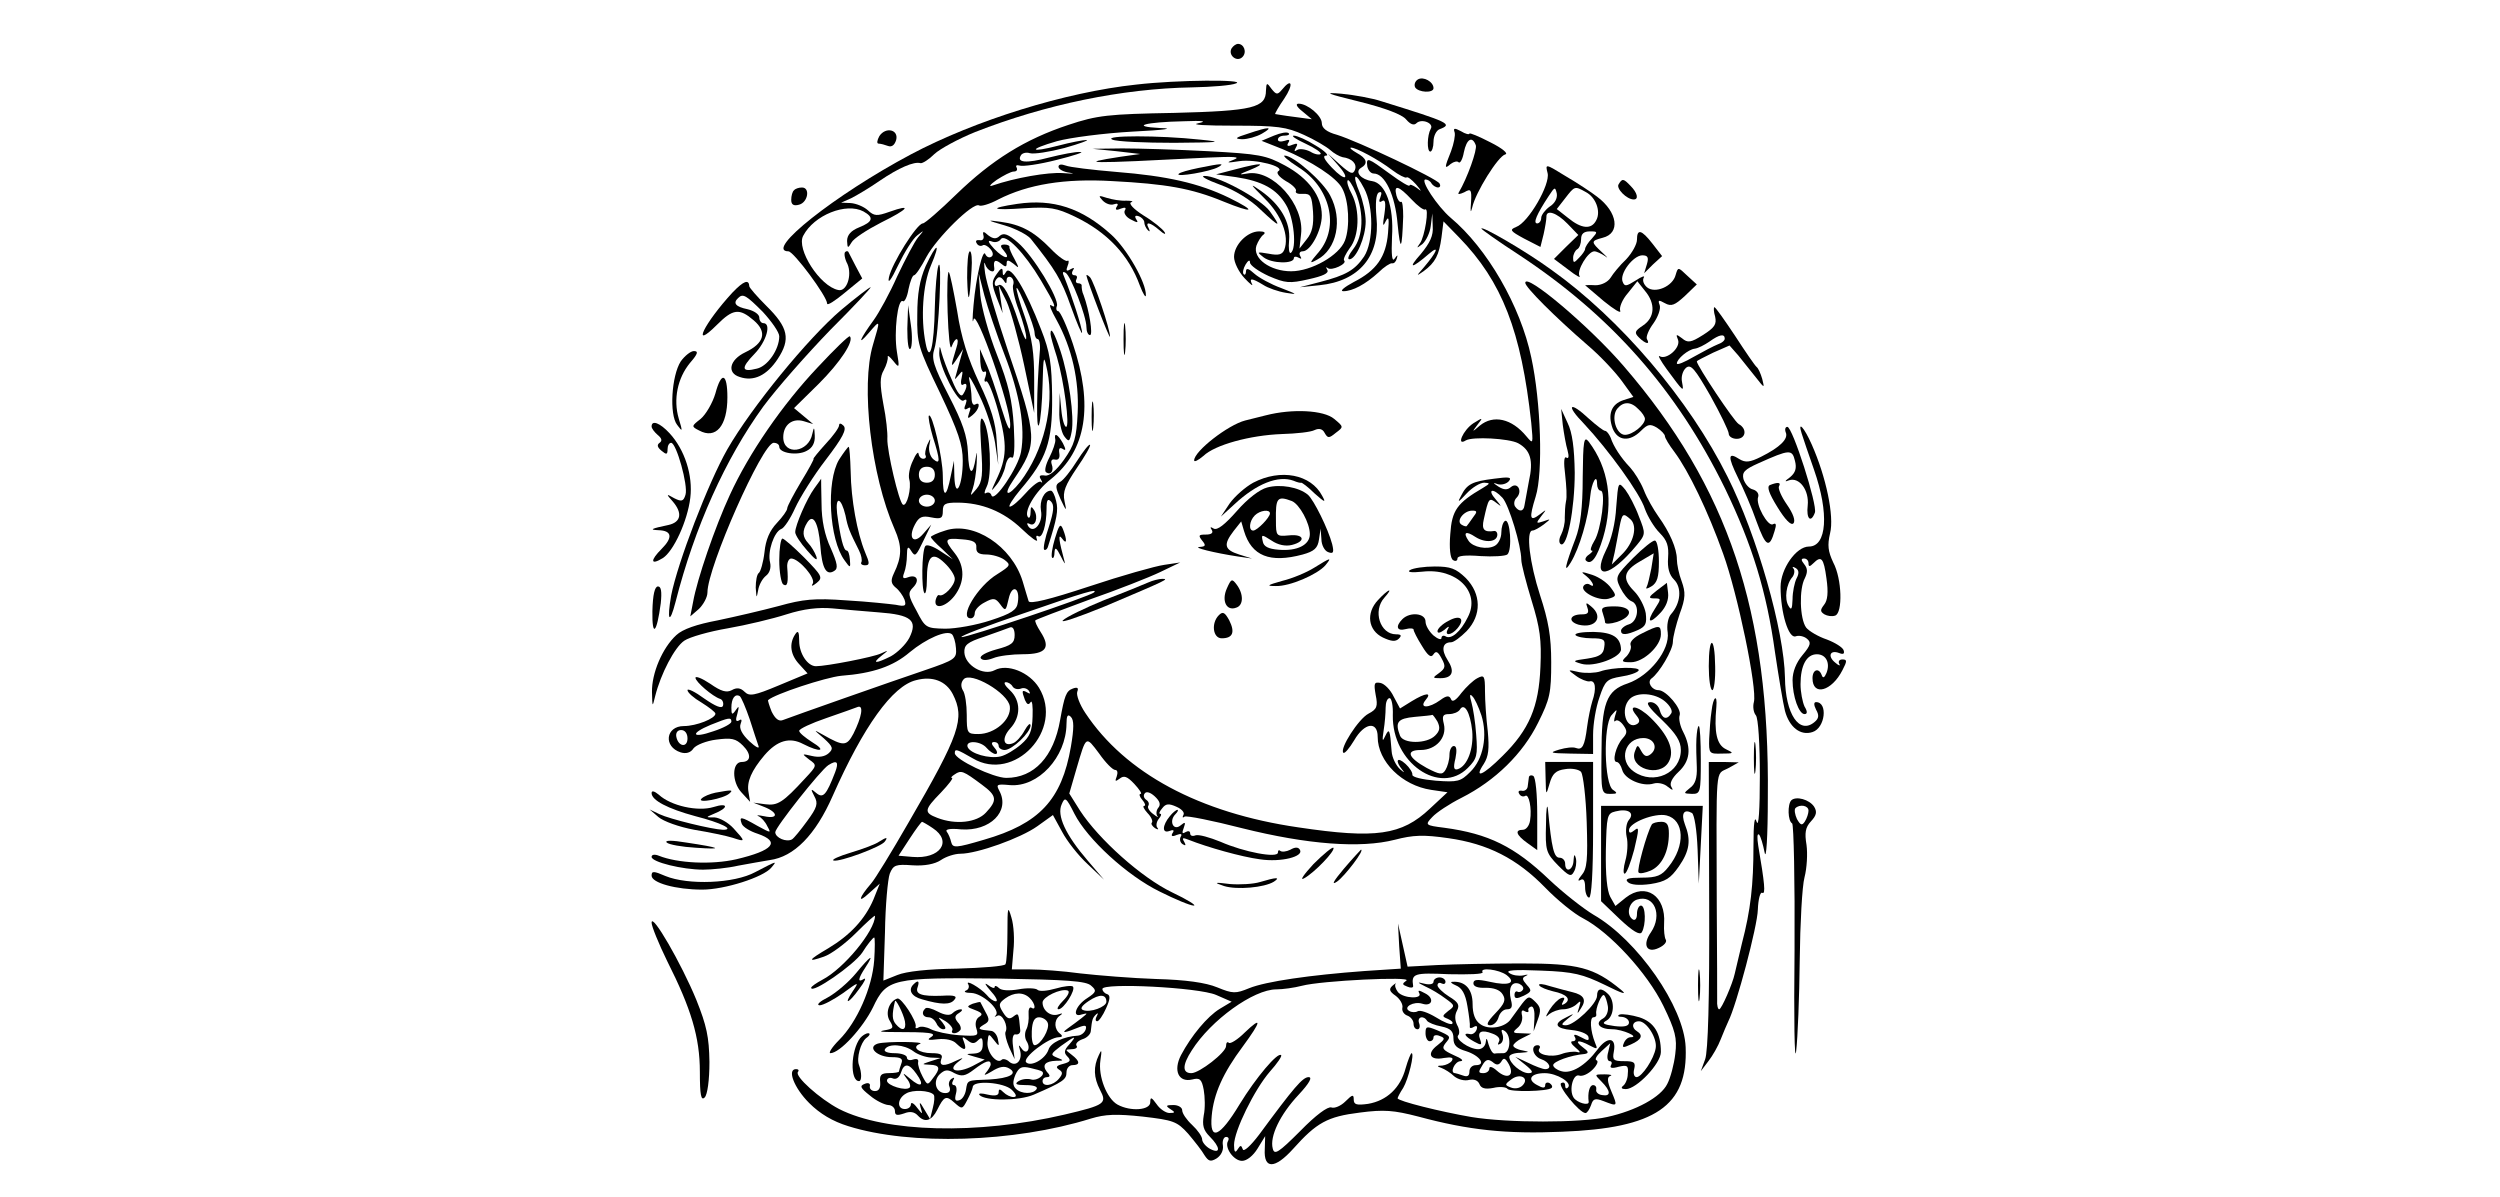 <?xml version="1.0" standalone="no"?>
<!DOCTYPE svg PUBLIC "-//W3C//DTD SVG 20010904//EN"
 "http://www.w3.org/TR/2001/REC-SVG-20010904/DTD/svg10.dtd">
<svg version="1.0" xmlns="http://www.w3.org/2000/svg"
 width="188" height="90" viewBox="0 0 300 300"
 preserveAspectRatio="xMidYMid meet">
<g transform="translate(0,300) scale(0.1,-0.1)"
fill="#000000" stroke="none">
<path d="M1454 2879 c-10 -17 13 -36 27 -22 12 12 4 33 -11 33 -5 0 -12 -5
-16 -11z"/>
<path d="M1921 2801 c-8 -5 -10 -14 -7 -20 8 -13 46 -15 46 -2 0 16 -25 30
-39 22z"/>
<path d="M1215 2788 c-178 -19 -405 -90 -565 -175 -190 -101 -369 -243 -307
-243 13 0 97 -113 97 -131 0 -6 20 7 44 27 l44 36 -17 32 c-9 17 -17 33 -18
35 -2 2 -5 2 -8 -1 -3 -3 -1 -17 6 -30 12 -28 -2 -70 -23 -65 -46 9 -106 103
-88 136 27 52 108 84 151 61 27 -15 24 -26 -11 -40 -20 -8 -30 -19 -30 -34 1
-19 2 -19 11 -4 5 10 39 32 74 50 69 34 80 48 21 27 -31 -11 -38 -11 -54 4
-10 9 -29 17 -43 18 l-24 1 25 11 c14 7 46 26 72 44 47 32 86 49 102 44 5 -1
21 9 35 23 14 13 60 38 102 55 176 69 368 109 544 112 50 1 99 5 110 10 27 10
-147 9 -250 -3z"/>
<path d="M1540 2773 c0 -43 -32 -51 -230 -56 -166 -3 -193 -6 -265 -30 -109
-36 -192 -88 -281 -174 -41 -40 -79 -73 -84 -73 -15 0 -78 -101 -85 -135 -4
-19 5 -8 23 30 16 33 37 67 48 75 18 14 18 14 2 -5 -9 -11 -32 -55 -52 -97
-19 -43 -46 -92 -59 -110 -35 -48 -43 -68 -13 -33 30 35 30 35 11 -29 -31
-103 -5 -328 54 -462 19 -43 19 -69 -2 -112 -8 -17 -7 -25 5 -35 8 -6 18 -20
22 -30 5 -16 2 -18 -22 -13 -15 2 -70 8 -123 11 -81 6 -109 3 -170 -14 -41
-11 -110 -27 -153 -36 -53 -10 -88 -22 -104 -37 -35 -32 -62 -96 -61 -143 1
-38 1 -39 8 -10 14 56 49 123 73 139 13 9 62 23 109 31 46 8 113 24 147 35 44
14 80 18 115 15 29 -3 81 -7 116 -10 82 -6 99 -20 77 -64 -9 -17 -30 -37 -46
-46 -38 -19 -49 -19 -24 1 19 15 19 15 -1 6 -18 -9 -137 -32 -163 -32 -21 0
-42 32 -42 63 0 24 -3 28 -10 17 -16 -24 -12 -52 11 -76 l20 -22 -72 -30 c-62
-26 -74 -28 -86 -16 -10 10 -20 11 -32 4 -13 -7 -27 -3 -54 16 -21 14 -37 20
-37 15 0 -10 43 -47 62 -53 6 -2 9 -10 7 -17 -3 -8 -18 -2 -47 18 -23 17 -42
26 -42 21 0 -6 16 -20 35 -31 19 -12 35 -24 35 -28 0 -12 -48 -31 -79 -31 -46
0 -52 -52 -8 -66 13 -4 25 -1 32 10 7 9 33 19 57 22 38 5 49 3 67 -15 22 -22
20 -41 -3 -41 -25 0 -25 -50 -1 -76 l22 -24 -4 24 c-5 26 7 54 40 93 32 37 63
46 97 28 43 -22 60 -18 22 5 -17 11 -32 23 -32 28 0 5 30 19 68 32 37 13 72
25 79 28 15 5 10 -25 -11 -67 -17 -32 -25 -32 -76 -3 -25 14 -25 14 2 -9 23
-21 24 -26 12 -37 -10 -9 -25 -11 -42 -7 -26 6 -26 6 -7 -9 20 -14 20 -15 -10
-47 -56 -61 -69 -69 -100 -65 l-30 4 28 -11 c35 -14 35 -31 -1 -23 -15 3 -21
3 -14 0 7 -3 17 -14 22 -25 10 -18 10 -18 -25 1 -42 24 -46 24 -39 5 3 -8 21
-19 40 -25 58 -20 39 -42 -54 -64 -61 -14 -147 -10 -194 9 -10 4 -18 3 -18 -3
0 -13 78 -32 129 -32 22 0 62 4 88 10 26 5 62 11 79 14 61 8 115 63 158 161
77 174 150 276 209 290 41 11 75 -2 92 -35 31 -61 18 -100 -111 -322 -42 -73
-84 -142 -94 -153 -31 -36 -34 -51 -6 -25 l28 25 -16 -40 c-21 -49 -58 -89
-113 -122 -51 -30 -54 -36 -11 -21 18 6 54 33 80 59 27 27 48 46 48 43 0 -37
-78 -132 -132 -160 -15 -8 -28 -17 -28 -20 0 -17 107 57 128 88 13 21 27 38
30 38 2 0 2 -26 0 -57 -5 -69 -43 -155 -88 -200 -18 -18 -27 -33 -22 -33 24 0
82 64 107 115 34 72 47 75 316 72 170 -3 219 -6 231 -18 14 -12 13 -16 -10
-31 -30 -19 -39 -50 -14 -41 16 4 16 4 0 -9 -9 -7 -25 -19 -35 -26 -18 -13 -8
-12 31 4 14 5 17 3 14 -7 -3 -8 -11 -14 -19 -15 -36 -2 -69 -18 -74 -35 -8
-24 -44 -44 -56 -32 -11 11 57 63 82 63 8 0 10 3 4 8 -16 11 -17 34 -3 45 10
7 9 8 -3 4 -19 -6 -39 10 -39 30 0 14 46 36 63 30 6 -2 1 -13 -11 -25 -12 -12
-18 -22 -12 -22 13 0 44 49 36 57 -3 3 -23 1 -43 -5 -21 -6 -41 -8 -46 -3 -4
4 -26 5 -47 1 -24 -4 -43 -3 -49 3 -6 6 -11 7 -11 3 0 -5 -8 -2 -17 5 -10 7
-7 1 6 -14 14 -15 20 -27 14 -27 -6 0 -16 7 -23 16 -16 18 -56 41 -46 26 3 -6
0 -13 -6 -15 -7 -3 -1 -6 13 -6 28 -1 74 -42 62 -56 -5 -4 -3 -5 4 -1 12 6 28
-27 20 -41 -2 -5 2 -21 9 -38 l14 -30 -4 32 c-3 21 0 32 7 30 7 -1 12 4 11 11
-4 43 -4 44 -17 34 -10 -8 -16 -6 -26 10 -12 19 -11 23 5 35 22 16 46 17 62 1
14 -14 16 -32 4 -24 -5 3 -8 -5 -7 -17 1 -12 -1 -29 -6 -38 -4 -8 -4 -21 1
-29 12 -19 0 -36 -12 -19 -8 11 -9 11 -5 -2 8 -25 -8 -45 -26 -31 -7 7 -17 9
-20 5 -12 -11 -37 19 -35 44 2 23 3 23 16 6 13 -17 14 -17 10 2 -2 11 -10 21
-18 21 -32 3 -34 5 -18 15 15 8 16 13 5 32 -6 12 -12 23 -13 25 -1 1 -9 -1
-19 -4 -16 -7 -16 -8 6 -16 18 -7 20 -11 10 -17 -8 -5 -11 -17 -7 -29 6 -19 4
-20 -43 -17 -28 2 -59 9 -71 15 -11 6 -25 8 -30 5 -6 -4 -10 -3 -8 2 3 13 -36
73 -46 70 -21 -7 -31 -37 -19 -56 11 -18 9 -20 -15 -24 -15 -3 -4 -4 23 -4 92
0 112 -2 95 -13 -11 -7 -6 -8 18 -5 19 2 38 -2 46 -11 20 -19 27 -18 19 4 -6
14 -4 15 8 5 12 -10 18 -10 27 -1 9 9 12 7 12 -10 0 -16 -6 -22 -22 -23 -22
-1 -22 -1 2 -8 l25 -7 -30 -16 c-37 -19 -65 -13 -38 9 17 13 16 13 -4 4 -30
-15 -43 -14 -37 4 5 11 -1 15 -24 15 -32 0 -51 15 -30 23 19 6 -84 7 -105 1
-28 -9 -1 -34 35 -34 23 0 29 -4 24 -16 -3 -9 -6 -18 -6 -20 0 -2 -11 -4 -25
-4 -20 0 -24 -5 -22 -23 1 -14 -3 -22 -13 -22 -8 0 -14 5 -13 12 2 7 -4 10
-13 6 -13 -5 -11 -10 13 -29 15 -13 36 -23 46 -24 9 0 17 -7 17 -15 0 -11 5
-12 23 -6 15 6 26 4 35 -6 17 -18 34 -13 48 15 17 34 22 37 43 18 19 -17 20
-17 32 6 7 13 13 27 14 33 0 18 79 12 98 -7 12 -12 13 -18 4 -18 -7 0 -18 5
-25 12 -9 9 -12 9 -12 0 0 -8 -9 -10 -27 -6 -16 4 -25 4 -21 -1 14 -15 99 -15
136 1 74 32 82 38 82 56 0 10 7 18 15 18 20 0 19 10 -2 26 -17 13 -17 13 0 14
10 0 16 4 12 9 -3 5 4 12 15 16 11 3 21 13 21 21 3 28 4 32 13 41 5 5 6 3 2
-4 -4 -7 -4 -13 1 -13 4 0 14 14 22 32 11 24 11 33 3 36 -7 2 -12 8 -12 13 0
16 241 4 285 -15 l39 -17 -30 -18 c-31 -19 -71 -67 -97 -116 -20 -39 -6 -69
28 -61 19 5 24 1 29 -26 3 -17 4 -46 0 -64 -4 -25 -1 -37 15 -53 27 -27 28
-45 1 -31 -11 6 -20 17 -20 24 0 7 -11 23 -25 36 -14 13 -25 29 -25 37 0 7
-10 13 -22 13 -19 0 -20 -2 -8 -10 13 -8 13 -10 -2 -10 -9 0 -24 10 -32 22
-13 18 -16 19 -16 5 0 -20 -49 -24 -82 -6 -27 15 -49 71 -43 111 4 26 3 29 -4
13 -14 -29 -13 -56 3 -87 18 -34 13 -38 -89 -62 -218 -51 -449 -45 -565 14
-48 25 -113 83 -103 93 3 4 1 7 -5 7 -23 0 -5 -47 33 -85 27 -27 59 -46 98
-58 156 -49 416 -41 608 19 36 11 64 12 130 5 77 -9 86 -12 114 -43 16 -19 35
-43 41 -54 10 -15 15 -17 30 -8 11 7 18 20 16 33 -2 11 2 21 8 21 6 0 8 -4 5
-10 -10 -16 14 -50 35 -50 12 0 28 13 39 31 l19 31 -1 -33 c-3 -50 25 -50 71
1 59 66 86 81 167 91 61 8 85 6 147 -10 126 -34 220 -44 360 -38 234 9 316 64
310 212 -4 101 -121 269 -231 332 -25 15 -75 54 -111 88 -87 83 -152 115 -263
130 -48 6 -49 7 -30 27 10 11 43 33 73 48 85 43 154 111 192 188 30 60 33 75
33 152 0 65 -7 104 -28 168 -26 80 -36 162 -19 162 5 0 17 7 28 15 19 15 19
15 -1 8 -18 -6 -19 -5 -5 13 14 18 14 18 -3 5 -26 -20 -28 -11 -11 44 19 60
13 239 -11 349 -27 129 -111 274 -202 350 -33 28 -78 96 -63 96 5 0 12 -4 15
-10 3 -5 11 -10 16 -10 6 0 7 5 4 10 -8 13 -205 106 -257 122 -26 7 -38 17
-38 29 0 19 -36 49 -58 49 -9 0 -5 -8 9 -19 l24 -20 -45 6 c-25 3 -46 7 -47 7
-1 1 9 19 23 39 24 36 19 53 -6 22 -11 -13 -14 -13 -26 2 -12 17 -13 16 -14
-4z m-170 -82 c-20 -4 20 -6 90 -6 109 0 131 -3 175 -23 27 -12 57 -30 66 -38
10 -9 23 -16 31 -18 24 -3 37 -17 31 -32 -5 -12 -11 -10 -37 13 l-31 28 24
-27 c34 -38 21 -45 -14 -8 -19 20 -24 30 -14 30 8 0 -4 12 -26 25 -22 14 -47
25 -55 25 -8 0 5 -9 29 -20 24 -11 41 -23 38 -26 -3 -3 -15 -1 -26 6 -12 6
-27 8 -33 4 -7 -5 -8 -3 -3 6 6 10 4 12 -9 7 -11 -5 -15 -3 -10 5 5 8 2 9 -9
5 -10 -3 -17 -2 -17 3 0 6 7 10 17 10 9 0 13 3 10 6 -4 4 -20 1 -37 -6 l-31
-13 53 -21 c72 -30 135 -71 149 -98 17 -31 20 -97 7 -131 -14 -37 -84 -77
-135 -77 -52 0 -97 32 -87 64 4 11 12 24 18 28 6 5 2 8 -11 8 -30 0 -63 -34
-63 -64 0 -14 12 -38 26 -53 14 -15 23 -22 19 -15 -8 16 0 15 28 -2 12 -8 38
-17 57 -20 31 -5 29 -4 -12 12 -25 9 -56 26 -67 36 -14 13 -21 15 -21 6 0 -7
-3 -11 -6 -7 -3 3 -1 14 5 24 6 10 11 13 11 5 0 -7 21 -22 47 -34 42 -18 52
-19 100 -8 36 8 51 15 47 23 -4 7 -4 9 1 5 9 -8 50 11 41 19 -3 3 4 17 14 31
24 30 26 95 5 136 -9 16 -13 31 -10 34 2 3 12 -11 20 -31 21 -52 19 -109 -6
-141 -11 -14 -16 -26 -10 -26 17 0 41 56 41 95 0 20 -7 52 -15 72 -20 47 -12
55 11 11 24 -45 24 -134 0 -171 -23 -34 -45 -47 -111 -64 l-50 -13 49 5 c100
10 153 74 143 171 -3 34 -1 56 5 61 8 4 9 0 5 -11 -5 -11 -3 -15 4 -10 8 5 10
-4 6 -32 -5 -30 -4 -34 3 -19 8 15 9 8 6 -29 -5 -60 -29 -94 -86 -123 -24 -13
-36 -23 -26 -23 23 0 55 17 88 47 14 14 30 24 34 23 5 -1 10 4 12 12 3 10 2
10 -6 -1 -6 -8 -8 10 -6 55 5 77 -16 135 -50 140 -28 4 -44 23 -28 33 19 11
15 24 -11 38 -12 7 -18 12 -14 13 13 0 69 -30 103 -56 17 -13 34 -21 36 -19 3
3 13 -5 24 -17 15 -18 16 -20 2 -9 -10 7 -18 10 -18 6 0 -4 -22 9 -49 29 -56
41 -60 43 -57 19 2 -10 9 -18 16 -18 28 0 54 -54 60 -127 7 -71 11 -66 14 19
0 22 -2 39 -5 37 -4 -2 -9 5 -12 16 -7 28 5 25 38 -10 15 -16 31 -28 34 -25
11 6 -1 -69 -13 -85 -9 -13 -9 -13 6 -2 9 8 19 28 21 45 l4 32 1 -32 c2 -24
-7 -42 -30 -70 -34 -38 -23 -37 21 1 27 23 20 5 -13 -34 -20 -23 -20 -23 -1
-10 30 22 39 41 45 85 l5 40 39 -40 c108 -111 156 -235 181 -465 5 -54 5 -54
-12 -34 -37 45 -83 55 -117 27 -20 -17 -20 -17 -6 2 15 19 14 19 -10 4 -26
-17 -44 -59 -19 -43 17 10 108 5 131 -7 31 -17 39 -43 27 -96 -5 -26 -10 -54
-11 -60 -2 -16 -14 -17 -24 -2 -3 6 -2 15 4 21 16 16 3 41 -14 27 -9 -8 -18
-7 -31 1 -15 10 -15 11 -1 6 9 -2 21 1 27 8 8 10 0 11 -37 6 -55 -7 -68 -13
-83 -43 -10 -18 -7 -17 14 6 14 15 34 27 44 27 16 -1 15 -2 -3 -13 -65 -38
-78 -56 -82 -116 -3 -36 0 -61 7 -65 6 -4 11 -2 11 4 0 7 20 9 58 6 31 -2 62
0 67 4 13 11 7 92 -6 84 -5 -3 -9 -16 -9 -29 0 -13 -7 -28 -16 -33 -19 -11
-55 -4 -66 12 -15 22 -7 26 17 10 25 -16 55 -13 55 6 0 5 -3 9 -7 9 -26 -4
-33 3 -27 29 12 54 13 56 32 41 14 -11 13 -9 -2 9 -23 26 -7 30 17 4 16 -18
47 -120 47 -155 0 -11 12 -57 26 -103 21 -68 25 -98 22 -166 -4 -100 -28 -157
-95 -223 -49 -49 -73 -59 -47 -20 12 19 14 38 10 82 -4 32 -7 77 -7 101 0 38
-2 41 -19 32 -10 -5 -28 -22 -40 -37 -14 -19 -23 -24 -26 -16 -4 10 -11 10
-27 -2 -29 -21 -54 -21 -37 0 17 20 1 19 -35 -3 l-29 -18 -16 30 c-8 17 -23
32 -33 34 -16 3 -17 -1 -12 -30 6 -29 3 -36 -18 -47 -25 -13 -73 -88 -63 -98
3 -3 15 11 27 31 26 45 59 49 59 9 0 -62 61 -122 134 -133 l41 -6 -44 -41
c-71 -67 -136 -76 -330 -47 -248 36 -434 136 -534 287 -14 21 -23 45 -20 53 4
10 0 12 -11 8 -17 -6 -21 -18 -32 -79 -16 -92 -65 -145 -135 -145 -32 0 -129
46 -129 62 0 12 5 10 45 -13 104 -62 230 72 166 177 -24 39 -79 61 -111 44
-28 -15 -74 12 -76 44 -1 19 7 26 50 40 28 10 57 20 64 23 7 3 12 -4 12 -19 0
-20 -8 -26 -46 -36 -25 -7 -42 -16 -39 -22 4 -6 15 -6 31 0 14 6 48 10 75 10
58 0 70 16 44 56 -9 14 -15 27 -13 29 2 2 62 25 133 51 72 25 153 57 180 70
l50 24 -40 -6 c-22 -3 -107 -27 -188 -54 -100 -33 -149 -45 -152 -37 -2 7 -9
29 -15 50 -27 88 -123 151 -194 127 -20 -6 -36 -14 -36 -16 0 -3 12 -16 28
-30 l27 -26 -32 21 c-18 12 -34 17 -37 12 -9 -13 -10 -110 -2 -118 3 -3 6 11
6 33 0 60 13 73 44 43 14 -13 26 -31 26 -40 0 -17 -28 -46 -39 -41 -3 2 -7 -4
-9 -12 -5 -25 25 -18 47 10 26 34 27 74 1 107 -28 35 -26 39 18 35 28 -2 37
-7 36 -20 -1 -13 6 -18 25 -18 15 0 35 -6 45 -13 17 -13 16 -15 -17 -36 -50
-30 -98 -111 -67 -111 6 0 10 6 10 13 0 8 11 20 25 27 22 12 27 11 39 -5 13
-18 14 -17 21 14 8 37 29 29 23 -9 -2 -19 -16 -28 -68 -45 -36 -12 -87 -21
-114 -21 -48 1 -50 2 -72 45 -21 38 -22 45 -9 58 18 18 10 34 -12 26 -13 -5
-15 -2 -10 11 4 10 7 30 7 44 0 21 3 24 10 12 11 -17 12 -16 34 30 l17 35 -20
-23 c-24 -28 -39 -11 -21 23 10 19 18 23 41 18 25 -5 29 -2 29 16 0 18 6 21
36 21 61 0 116 -22 162 -66 24 -23 41 -35 38 -27 -3 8 -2 12 3 9 10 -7 21 27
21 69 0 22 3 26 11 18 9 -9 7 -25 -5 -63 -10 -29 -15 -55 -12 -58 3 -2 8 1 10
9 22 69 26 90 20 113 -3 14 -9 26 -13 26 -17 0 -29 -25 -25 -50 6 -30 -18 -60
-32 -39 -4 7 -3 9 3 6 15 -9 23 16 12 34 -7 11 -9 10 -9 -5 0 -11 -3 -16 -6
-13 -13 13 18 66 57 96 89 72 107 184 55 339 -15 45 -32 82 -37 82 -4 0 -6 6
-3 13 6 18 -60 127 -98 159 -24 21 -35 25 -45 17 -9 -9 -17 -8 -29 1 -12 11
-15 11 -12 -1 2 -8 -3 -13 -10 -11 -8 1 -11 -2 -7 -8 3 -6 10 -8 15 -5 4 3 13
-2 19 -9 8 -9 8 -17 2 -20 -5 -3 -11 0 -14 6 -6 19 -24 -57 -30 -127 -3 -33
-3 -49 0 -36 6 30 93 -218 92 -264 0 -21 -7 -7 -23 45 -12 41 -29 91 -38 110
l-15 35 1 -32 c1 -17 5 -28 10 -25 5 3 6 -2 3 -12 -4 -9 -3 -15 2 -12 4 3 18
-31 30 -75 23 -84 22 -116 -6 -174 -13 -28 -13 -29 2 -10 9 11 19 32 22 47 3
15 10 25 16 21 6 -4 8 23 5 78 -4 66 -13 105 -42 179 -21 53 -39 119 -42 150
l-4 55 14 -55 c8 -30 31 -98 51 -150 38 -98 52 -182 41 -243 -7 -39 -67 -128
-74 -109 -2 7 -8 9 -14 6 -5 -4 -4 4 2 16 14 27 9 137 -8 166 -8 14 -10 -2 -6
-66 5 -70 3 -88 -11 -105 -17 -20 -17 -20 -10 0 4 11 9 40 10 65 1 25 0 32 -2
15 -8 -52 -18 -46 -20 11 -2 42 -13 74 -48 142 -39 76 -44 93 -36 118 11 34
20 235 10 208 -4 -11 -8 -57 -9 -104 -2 -100 -13 -143 -23 -91 -13 64 -7 148
13 195 26 61 15 59 -13 -1 -15 -35 -21 -69 -21 -123 -1 -71 2 -81 57 -195 46
-97 57 -130 57 -170 0 -63 -19 -99 -21 -40 l-1 40 -8 -38 c-11 -56 -20 -57
-20 0 0 46 -27 160 -35 151 -2 -2 2 -26 10 -53 19 -60 19 -71 1 -56 -8 7 -12
22 -10 34 4 20 4 21 -5 2 -4 -11 -7 -23 -4 -27 2 -5 -1 -8 -6 -8 -6 0 -11 6
-12 13 0 6 -7 -1 -14 -18 -8 -16 -12 -37 -9 -47 6 -21 -6 -69 -16 -63 -10 6
-40 135 -39 165 1 14 -3 53 -10 87 -9 50 -9 68 1 85 7 13 11 28 10 33 -1 6 5
1 14 -10 15 -19 16 -18 9 23 -8 49 2 135 15 127 4 -3 11 11 14 30 4 19 10 35
14 35 4 0 18 21 31 46 26 48 117 138 132 129 4 -3 26 3 48 15 75 38 166 53
286 46 134 -7 198 -18 278 -51 76 -31 86 -26 15 9 -76 37 -157 55 -283 65 -60
5 -118 12 -127 16 -11 4 -18 3 -18 -3 0 -6 12 -13 28 -15 15 -2 8 -3 -16 -1
-38 3 -122 -12 -177 -31 -11 -4 -7 2 10 14 17 11 36 21 43 21 7 0 10 4 7 10
-3 5 0 7 7 5 8 -3 50 3 93 14 44 11 71 20 60 20 -12 1 -47 -6 -79 -14 -57 -15
-82 -13 -70 6 3 5 13 8 22 5 10 -3 49 3 87 13 39 11 63 20 55 20 -8 0 -40 -6
-70 -14 -73 -19 -77 -10 -4 11 33 9 117 20 189 24 81 4 108 8 70 9 -78 4 -38
15 59 17 49 2 60 0 36 -5z m-394 -394 c36 -61 40 -72 25 -62 -6 3 1 -14 14
-37 39 -71 57 -152 53 -233 -3 -63 -8 -80 -34 -117 -20 -28 -37 -42 -48 -40
-13 2 -16 -1 -10 -10 4 -7 4 -10 0 -6 -4 4 -21 -9 -38 -28 -17 -19 -34 -34
-40 -34 -5 0 7 19 26 42 66 77 81 120 80 233 -1 83 -5 112 -28 170 -38 99 -76
161 -87 144 -7 -12 -9 -11 -9 1 0 10 -5 8 -15 -7 -13 -18 -13 -25 0 -59 l15
-39 -5 35 -5 35 20 -41 c10 -22 30 -94 44 -160 l25 -119 0 85 c0 64 -5 102
-23 155 -14 39 -23 71 -21 73 4 5 45 -96 45 -112 0 -9 4 -16 8 -16 4 0 7 -15
5 -32 -8 -96 -9 -200 -2 -183 4 11 8 56 9 100 2 77 3 78 12 35 18 -89 -9 -200
-68 -278 -31 -39 -45 -36 -17 5 62 92 61 104 -15 328 -28 83 -53 168 -56 190
-3 22 -3 32 0 23 5 -17 25 -26 23 -10 -3 19 2 23 16 12 12 -10 15 -10 15 0 0
9 4 9 17 -1 15 -13 15 -12 3 11 -8 14 -14 28 -13 31 1 3 -5 6 -12 6 -11 0 -12
-4 -3 -14 21 -25 2 -23 -23 3 -15 16 -18 23 -7 19 9 -4 19 -1 23 5 11 17 60
-34 101 -103z m-86 1 c0 7 5 10 11 7 6 -4 8 -13 5 -20 -2 -7 4 -36 15 -64 10
-28 19 -59 18 -69 0 -9 -8 8 -18 38 -23 71 -40 102 -52 95 -10 -7 -13 8 -2 18
4 4 10 2 15 -5 6 -10 8 -10 8 0z m-180 -488 c0 -13 -7 -20 -20 -20 -13 0 -20
7 -20 20 0 13 7 20 20 20 13 0 20 -7 20 -20z m0 -65 c0 -8 -9 -15 -20 -15 -11
0 -20 7 -20 15 0 8 9 15 20 15 11 0 20 -7 20 -15z m1349 -42 c-7 -10 -14 -20
-16 -22 -1 -1 -7 0 -13 4 -14 9 6 35 27 35 13 0 13 -3 2 -17z m-950 -188 c-10
-10 -323 -115 -332 -112 -6 2 63 28 154 59 158 55 188 63 178 53z m-346 -140
c2 -26 -2 -29 -78 -55 -86 -29 -330 -115 -356 -125 -10 -4 -19 3 -28 21 -6 15
-10 28 -9 29 16 15 144 57 183 61 80 6 131 24 172 59 41 34 93 57 106 45 4 -4
9 -19 10 -35z m135 -146 c4 -33 -38 -69 -79 -69 -28 0 -29 2 -29 48 0 26 -4
54 -10 62 -5 9 -5 19 2 27 17 21 112 -34 116 -68z m7 50 c4 -6 13 -8 21 -5 7
3 16 0 20 -6 4 -7 3 -8 -4 -4 -14 8 -15 5 -6 -19 5 -11 9 -13 14 -5 4 6 6 -10
5 -36 -1 -37 -7 -51 -29 -70 -15 -13 -38 -27 -51 -30 -28 -7 -77 7 -83 24 -5
17 33 15 48 -3 7 -8 17 -15 22 -15 6 0 5 7 -2 15 -9 10 -9 15 -1 15 6 0 11 -4
11 -10 0 -5 7 -10 15 -10 19 0 65 44 65 62 -1 7 -7 1 -15 -13 -8 -15 -21 -29
-29 -32 -25 -10 -29 13 -7 37 27 29 27 70 -1 96 -12 11 -17 20 -10 20 6 0 14
-5 17 -11z m-659 -82 c9 -28 19 -59 22 -67 3 -8 -7 -3 -23 12 -18 17 -26 32
-22 43 4 10 3 14 -4 9 -8 -4 -9 1 -4 17 5 19 4 21 -4 9 -9 -13 -11 -12 -11 6
0 23 9 36 21 29 4 -3 15 -29 25 -58z m1834 10 c16 -51 5 -110 -28 -142 -24
-24 -31 -26 -86 -22 -34 3 -60 9 -59 15 1 5 -7 18 -17 27 -22 20 -27 8 -8 -15
7 -8 4 -7 -6 2 -10 9 -20 29 -21 45 -4 55 -6 59 -16 38 -7 -16 -8 -12 -4 14 3
18 5 44 5 57 0 13 4 24 10 24 5 0 9 -20 8 -43 -2 -119 118 -202 188 -132 23
23 25 32 21 83 -2 31 -8 68 -12 82 -5 17 -4 22 2 15 6 -5 16 -27 23 -48z m-23
-39 c4 -45 -12 -88 -36 -96 -10 -3 -12 3 -6 27 4 20 3 31 -4 31 -6 0 -11 -10
-11 -22 0 -13 -5 -30 -10 -38 -8 -13 -14 -12 -47 5 -47 26 -54 45 -15 45 38 0
66 31 58 65 -5 20 -3 25 13 25 11 0 23 5 27 11 11 19 26 -6 31 -53z m-1006
-40 c-23 -133 -79 -193 -218 -233 -71 -21 -78 -21 -82 -6 -2 9 -7 21 -11 26
-5 6 7 9 36 6 72 -5 123 45 96 96 -9 17 -7 18 26 15 71 -6 141 70 142 153 0
21 3 26 11 18 8 -8 8 -28 0 -75z m919 63 c7 -15 6 -23 -6 -35 -21 -21 -80 -21
-88 0 -13 34 -6 43 37 47 23 2 43 4 44 5 1 1 7 -7 13 -17z m-1770 0 c0 -5 -20
-16 -45 -24 -54 -19 -60 -6 -7 16 45 18 52 20 52 8z m-110 -42 c0 -24 -23 -21
-28 4 -2 10 3 17 12 17 10 0 16 -9 16 -21z m1072 -79 c6 0 7 -7 4 -16 -5 -13
-4 -14 7 -6 11 9 19 6 37 -13 13 -14 20 -25 16 -25 -5 0 -3 -7 4 -15 7 -8 9
-15 5 -15 -5 0 -1 -8 8 -18 10 -10 14 -21 11 -24 -3 -3 1 -9 8 -14 7 -4 10 -4
6 1 -4 4 -3 14 3 22 6 7 8 13 4 13 -4 0 -2 6 5 14 9 12 17 12 35 4 14 -6 22
-15 18 -21 -3 -6 -2 -8 3 -4 5 3 70 -10 144 -29 164 -41 297 -51 383 -29 46
12 72 13 134 4 99 -14 172 -51 243 -124 30 -31 73 -66 95 -77 67 -35 161 -137
201 -219 30 -62 35 -81 30 -121 -3 -26 -12 -60 -20 -75 -16 -33 -78 -67 -151
-83 -65 -15 -250 -15 -340 0 -76 13 -185 40 -185 47 0 2 6 14 14 26 13 22 29
87 21 87 -2 0 -9 -17 -15 -38 -13 -49 -47 -81 -94 -89 -29 -4 -36 -2 -36 11 0
13 -3 13 -21 -5 -11 -11 -27 -18 -35 -15 -9 3 -39 -19 -78 -59 -55 -55 -65
-61 -69 -44 -8 30 18 85 65 135 27 29 35 44 25 44 -15 0 -37 -26 -124 -144
-22 -29 -39 -44 -41 -37 -4 11 -6 11 -13 0 -6 -10 -9 -7 -9 11 0 35 51 139 90
184 18 20 31 39 28 41 -8 9 -63 -56 -104 -123 -50 -83 -76 -94 -70 -29 5 55
28 107 78 174 47 64 49 77 5 35 -18 -18 -36 -29 -40 -26 -4 4 -7 0 -7 -8 0
-16 -67 -68 -87 -68 -23 0 -23 20 1 57 48 76 155 153 212 153 16 0 45 4 64 9
49 13 278 24 262 13 -11 -8 -11 -10 2 -15 9 -4 15 -3 15 1 -5 32 2 34 90 30
49 -1 87 0 84 5 -8 13 41 7 60 -7 26 -20 6 -28 -42 -17 -32 7 -41 6 -41 -4 0
-8 12 -12 31 -11 20 0 35 -5 42 -16 9 -14 6 -23 -18 -48 -21 -22 -24 -30 -13
-30 9 0 18 9 21 20 3 11 12 20 21 20 12 0 15 6 10 24 -7 30 2 47 21 40 8 -4
12 -10 9 -15 -3 -5 -9 -7 -13 -5 -4 3 -8 -1 -8 -8 0 -10 6 -10 23 -2 20 10 21
13 8 27 -12 14 -13 18 -2 23 7 3 4 4 -7 1 -11 -2 -27 0 -35 6 -11 7 12 9 80 6
82 -3 104 -9 160 -36 44 -22 57 -26 40 -12 -68 56 -107 66 -250 66 -74 0 -169
-2 -210 -4 l-75 -4 -12 54 -12 54 3 -57 4 -56 -91 -6 c-136 -10 -247 -26 -289
-43 -34 -14 -41 -14 -80 2 -29 12 -79 19 -153 21 -60 2 -146 9 -190 14 -44 6
-100 10 -126 10 l-46 0 4 48 c3 26 1 63 -5 82 -9 31 -10 27 -10 -37 0 -39 -2
-75 -5 -80 -3 -5 -57 -9 -121 -11 -74 -1 -128 -7 -150 -16 l-35 -14 4 121 c1
67 7 133 12 147 9 22 15 24 57 21 30 -2 56 3 71 13 13 9 35 16 49 16 42 0 151
39 193 69 l39 28 23 -42 c12 -23 41 -60 64 -81 l41 -39 -41 48 c-55 64 -78
113 -65 141 8 19 11 18 32 -24 32 -63 132 -155 214 -195 38 -19 76 -35 85 -35
8 0 -16 15 -54 33 -77 37 -184 133 -231 205 l-27 43 18 62 c25 85 23 83 57 38
16 -23 34 -41 40 -41z m-702 -6 c-22 -57 -30 -66 -47 -52 -14 12 -15 11 -5 -8
10 -18 7 -28 -18 -62 -16 -22 -33 -43 -38 -46 -14 -8 -42 4 -42 18 0 12 114
156 133 168 22 14 27 8 17 -18z m368 -31 c38 -28 39 -39 10 -70 -23 -25 -76
-31 -122 -13 -34 13 -33 20 9 63 20 21 32 37 28 37 -4 0 -1 4 7 9 16 11 21 9
68 -26z m442 -58 c-5 -6 -6 -16 -2 -21 4 -4 -1 -2 -10 5 -10 7 -16 17 -13 21
3 5 1 11 -5 15 -6 4 -8 11 -4 16 4 6 14 3 25 -7 13 -12 16 -21 9 -29z m-565
-51 c50 -33 18 -78 -51 -72 l-35 3 28 43 c15 23 29 42 31 42 1 0 14 -7 27 -16z
m435 -435 c0 -13 -41 -28 -58 -21 -9 3 -4 11 14 23 27 18 44 17 44 -2z m-505
-49 c4 -23 -7 -26 -23 -7 -9 11 -10 23 -2 57 1 9 21 -30 25 -50z m358 -4 c6
-15 -18 -56 -33 -56 -5 0 -8 16 -7 35 1 25 7 35 18 35 9 0 19 -6 22 -14z m54
-54 c-13 -14 -14 -21 -5 -30 10 -10 8 -14 -11 -19 -16 -4 -19 -8 -10 -14 10
-6 10 -11 0 -23 -15 -18 -41 -21 -41 -6 0 6 5 10 11 10 8 0 9 4 0 13 -13 17
-5 27 23 28 20 0 20 1 2 8 -17 7 -16 9 10 29 36 26 42 28 21 4z m-391 -17 c10
-8 30 -15 44 -16 l25 -1 -25 -8 c-24 -8 -24 -8 -2 -9 25 -1 27 -9 7 -34 -13
-18 -14 -18 -26 5 -7 13 -12 29 -11 35 2 8 -3 10 -13 7 -8 -3 -15 -1 -15 5 0
6 -14 11 -31 11 -17 0 -28 4 -24 10 9 15 48 12 71 -5z m194 -33 c0 -4 -6 -14
-12 -21 -7 -8 -1 -6 14 3 19 12 32 15 44 8 23 -13 2 -25 -50 -28 -56 -2 -54
-1 -58 -26 -2 -12 -9 -24 -17 -26 -10 -3 -12 1 -8 17 3 11 1 21 -5 21 -5 0 -6
5 -2 12 4 7 3 8 -4 4 -6 -4 -9 -13 -5 -21 3 -10 -1 -15 -11 -15 -23 0 -32 29
-14 47 13 12 20 13 37 3 18 -9 27 -8 49 9 29 22 42 26 42 13z m-186 -24 c21
-29 12 -36 -16 -12 -19 16 -20 16 -9 1 8 -9 11 -20 8 -23 -9 -10 -57 5 -57 17
0 6 7 9 14 6 9 -4 17 2 21 14 8 25 20 24 39 -3z m315 6 c9 -8 -13 -24 -27 -20
-10 3 -24 1 -32 -4 -11 -7 -7 -10 18 -10 20 0 31 -4 27 -10 -8 -13 -38 -13
-52 1 -8 8 -8 18 -1 35 9 19 16 22 37 17 14 -3 28 -7 30 -9z m-272 -58 c3 -3
2 -18 -2 -33 l-7 -28 -15 25 c-10 18 -13 19 -9 5 6 -20 6 -20 -9 -1 -8 11 -15
14 -15 8 0 -7 -7 -12 -15 -12 -21 0 -19 27 3 39 16 10 59 8 69 -3z"/>
<path d="M1495 2665 c-32 -10 -35 -13 -15 -14 14 0 36 6 50 14 31 18 18 18
-35 0z"/>
<path d="M1155 2650 c11 -5 81 -8 155 -8 116 1 125 2 65 8 -102 11 -245 11
-220 0z"/>
<path d="M1165 2621 l60 -7 -50 -7 c-109 -17 -89 -18 220 -2 64 3 83 2 65 -5
-21 -8 -19 -9 13 -4 41 6 117 -14 98 -25 -6 -4 1 -14 19 -25 17 -9 28 -21 25
-25 -2 -5 5 -8 18 -7 19 1 22 -5 25 -45 2 -33 -2 -52 -16 -69 l-18 -23 4 36
c9 74 -72 164 -135 152 -23 -4 -21 -2 7 9 44 18 29 19 -35 2 l-50 -13 50 -7
c66 -10 102 -30 125 -69 20 -32 28 -111 12 -121 -4 -2 -6 12 -4 32 4 45 -22
89 -70 123 -30 21 -29 19 9 -19 42 -41 62 -94 49 -128 -5 -12 -14 -15 -39 -10
-30 5 -31 5 -13 -9 21 -16 76 -17 76 -2 0 4 5 5 12 1 7 -4 8 -3 4 4 -4 7 -1
12 6 12 20 0 48 53 48 90 0 48 -33 93 -92 125 -48 26 -65 29 -193 36 -77 4
-174 7 -215 7 l-75 -1 60 -6z"/>
<path d="M1621 2581 c80 -50 104 -149 52 -212 -25 -29 -25 -31 -5 -20 50 26
65 101 33 161 -18 35 -92 100 -114 100 -6 0 9 -13 34 -29z"/>
<path d="M1371 2579 c-24 -5 -47 -11 -50 -15 -8 -9 80 6 99 17 18 10 10 10
-49 -2z"/>
<path d="M1425 2537 c36 -13 77 -38 102 -63 48 -45 53 -46 23 -4 -22 31 -131
90 -164 89 -12 0 6 -10 39 -22z"/>
<path d="M1131 2497 c8 -8 20 -12 28 -9 9 3 12 1 7 -6 -5 -8 -1 -10 10 -5 11
4 15 3 10 -5 -3 -6 3 -16 15 -22 17 -9 20 -9 14 0 -5 8 -3 11 6 8 8 -3 14 -10
14 -15 0 -6 4 -15 9 -20 5 -5 6 -3 2 5 -10 18 4 15 27 -5 11 -10 17 -12 13 -5
-5 8 -28 27 -53 42 -25 16 -38 30 -31 33 7 2 2 4 -12 4 -14 -1 -36 3 -49 7
-21 7 -22 6 -10 -7z"/>
<path d="M917 2489 c-74 -11 -66 -17 17 -11 64 4 81 1 127 -21 81 -39 135 -96
163 -173 8 -21 15 -32 15 -24 1 31 -47 116 -87 152 -74 67 -146 90 -235 77z"/>
<path d="M885 2435 c27 -8 56 -23 65 -33 62 -78 77 -102 101 -170 15 -42 28
-72 28 -66 1 11 -28 99 -44 138 -6 13 -5 17 3 12 13 -8 52 -109 52 -136 0 -11
4 -20 9 -20 8 0 -2 62 -16 100 -4 8 -5 18 -5 23 1 4 -3 7 -9 7 -5 0 -7 5 -4
10 3 6 1 10 -5 10 -6 0 -8 5 -4 12 5 7 3 8 -6 3 -10 -6 -12 -4 -7 9 4 9 3 15
-1 12 -4 -2 -23 11 -42 31 -42 43 -74 60 -125 67 -36 5 -35 4 10 -9z"/>
<path d="M791 2303 c2 -70 6 -63 11 20 2 26 0 47 -4 47 -5 0 -7 -30 -7 -67z"/>
<path d="M742 2218 c2 -59 6 -98 10 -87 10 27 21 24 12 -3 -15 -49 -15 -52 1
-28 l16 25 -7 -25 c-4 -14 -9 -32 -11 -40 -4 -13 -4 -13 7 0 10 13 11 11 7 -8
-3 -12 -1 -20 4 -16 11 7 11 -7 0 -24 -5 -9 -14 1 -28 35 -12 26 -23 57 -26
68 -5 20 -5 20 -6 0 -1 -32 47 -127 61 -119 8 5 9 2 5 -10 -5 -11 -3 -15 5
-10 8 5 9 2 4 -11 -5 -15 -4 -16 9 -5 16 13 21 35 6 26 -5 -3 -9 4 -9 17 0 12
-3 33 -6 47 -3 14 8 -4 25 -40 18 -36 35 -90 40 -120 l8 -55 -4 60 c-2 44 -14
83 -44 146 -28 60 -45 113 -55 179 -9 51 -18 95 -21 98 -3 4 -5 -42 -3 -100z"/>
<path d="M1090 2310 c1 -13 59 -163 59 -154 1 17 -40 138 -50 149 -5 5 -9 7
-9 5z"/>
<path d="M641 2176 c0 -35 3 -56 8 -50 4 5 5 32 1 59 l-7 50 -2 -59z"/>
<path d="M1183 2150 c0 -36 2 -50 4 -32 2 17 2 47 0 65 -2 17 -4 3 -4 -33z"/>
<path d="M1103 1955 c0 -33 2 -45 4 -27 2 18 2 45 0 60 -2 15 -4 0 -4 -33z"/>
<path d="M1540 1959 c-19 -5 -43 -11 -52 -13 -43 -11 -128 -77 -128 -100 0 -5
10 0 23 11 29 28 117 52 197 55 36 1 73 5 82 10 11 5 20 3 25 -7 8 -14 11 -14
28 0 20 15 20 15 -4 35 -26 22 -105 26 -171 9z"/>
<path d="M1066 1844 c-15 -24 -34 -48 -42 -52 -13 -7 -12 -13 1 -43 15 -32 16
-32 10 -5 -5 23 2 40 31 83 20 29 35 55 33 58 -3 2 -17 -16 -33 -41z"/>
<path d="M1508 1790 c-20 -11 -46 -34 -59 -52 l-22 -33 34 31 c56 52 110 73
148 59 9 -4 18 -6 19 -5 2 1 18 -11 34 -27 26 -23 29 -24 19 -6 -28 54 -104
69 -173 33z"/>
<path d="M1543 1778 c-19 -5 -49 -28 -76 -59 -30 -34 -49 -49 -58 -44 -8 5
-10 4 -5 -3 5 -8 -1 -12 -15 -12 -18 0 -19 -2 -9 -15 10 -12 9 -15 -6 -16 -20
-1 37 -15 96 -24 l35 -5 -32 10 c-38 12 -40 25 -14 59 l19 24 7 -24 c19 -63
65 -81 147 -59 29 8 38 16 41 38 l4 27 2 -26 c0 -15 8 -30 17 -33 13 -5 15 -1
10 20 -10 38 -46 111 -61 124 -23 19 -69 27 -102 18z m62 -34 c19 -8 45 -55
45 -83 0 -27 -32 -43 -78 -39 -26 2 -38 8 -40 21 -4 18 -3 18 22 2 16 -11 35
-15 51 -11 36 9 31 28 -7 24 -32 -3 -33 -2 -33 37 -1 57 3 63 40 49z m-55 -31
c0 -10 -32 -43 -42 -43 -12 0 -10 24 4 38 13 13 38 16 38 5z"/>
<path d="M1011 1650 c-7 -23 -10 -45 -7 -48 3 -3 6 3 6 14 1 14 5 11 16 -11 8
-16 12 -22 9 -12 -14 52 -17 72 -6 57 12 -17 13 -4 2 24 -6 15 -10 10 -20 -24z"/>
<path d="M1661 1577 c-19 -12 -55 -27 -80 -33 -39 -11 -41 -13 -16 -13 35 -1
104 29 124 52 17 21 14 20 -28 -6z"/>
<path d="M1901 1571 c-8 -5 3 -7 31 -4 86 10 147 -51 114 -114 -18 -37 -42
-57 -56 -48 -5 3 -10 1 -10 -4 0 -6 -9 -3 -20 6 -11 10 -20 25 -20 35 0 21
-39 25 -58 6 -18 -18 -14 -31 8 -25 11 3 20 2 20 -1 0 -4 9 -22 21 -41 15 -25
23 -31 29 -21 6 9 11 7 20 -10 11 -20 10 -25 -6 -37 -17 -12 -17 -13 3 -13 31
0 37 17 18 46 -16 25 -13 44 9 44 7 0 24 13 39 28 38 40 37 93 -2 133 -25 24
-38 29 -78 29 -26 0 -54 -4 -62 -9z"/>
<path d="M1245 1540 c-11 -5 -60 -25 -110 -44 -49 -20 -96 -43 -104 -51 -8 -8
39 8 105 35 158 67 162 69 144 69 -8 0 -24 -4 -35 -9z"/>
<path d="M1442 1525 c-14 -31 -1 -58 24 -48 18 6 18 34 1 57 -12 16 -14 16
-25 -9z"/>
<path d="M1821 1496 c-31 -33 -25 -76 12 -94 21 -10 32 -11 40 -3 8 8 6 11 -7
11 -40 0 -59 59 -29 92 24 27 10 22 -16 -6z"/>
<path d="M1422 1458 c-20 -20 -15 -58 7 -58 28 0 34 15 19 45 -11 20 -16 23
-26 13z"/>
<path d="M1998 1444 c-16 -8 -28 -20 -28 -26 0 -6 6 -5 17 3 11 10 14 10 9 2
-10 -18 9 -16 24 2 20 24 7 35 -22 19z"/>
<path d="M1000 2163 c0 -5 7 -30 16 -58 18 -61 33 -175 23 -175 -4 0 -10 19
-12 43 l-4 42 -1 -45 c-1 -25 5 -53 12 -63 12 -16 14 -15 19 11 7 37 -7 138
-28 202 -15 45 -25 63 -25 43z"/>
<path d="M1012 1898 c1 -7 -6 -27 -15 -45 -9 -17 -13 -34 -8 -37 12 -8 20 4
14 20 -3 9 0 14 8 12 9 -2 13 4 11 16 -2 12 1 15 8 11 9 -6 9 -2 1 14 -13 23
-23 28 -19 9z"/>
<path d="M1299 954 c-19 -23 -20 -44 -1 -37 10 4 13 2 8 -5 -5 -8 -1 -10 10
-5 11 4 15 3 10 -5 -3 -6 -1 -14 5 -18 8 -5 9 -3 4 6 -6 10 -4 11 11 5 48 -19
133 -43 179 -49 53 -8 111 7 100 24 -4 7 -12 7 -24 0 -10 -5 -21 -6 -25 -3 -3
3 -6 2 -6 -4 0 -15 -85 1 -144 27 -27 11 -55 19 -63 16 -7 -3 -13 -1 -13 5 0
6 -5 7 -12 3 -8 -5 -9 -2 -4 11 5 14 4 16 -8 6 -18 -15 -30 11 -13 28 6 6 8
11 5 11 -3 0 -12 -7 -19 -16z"/>
<path d="M1659 834 c-24 -26 -35 -42 -24 -36 25 13 80 70 74 77 -3 2 -25 -16
-50 -41z"/>
<path d="M1735 822 c-26 -31 -32 -42 -17 -32 19 13 71 81 60 80 -1 -1 -21 -22
-43 -48z"/>
<path d="M1525 789 c-16 -5 -50 -7 -75 -5 -40 5 -42 4 -15 -5 32 -10 101 -4
125 11 18 12 5 11 -35 -1z"/>
<path d="M1960 539 c0 -6 -10 -8 -22 -5 -20 5 -20 4 2 -7 14 -6 37 -20 50 -30
24 -17 24 -19 7 -31 -16 -13 -16 -14 -1 -20 9 -4 14 -9 11 -12 -3 -4 -22 4
-41 16 -20 12 -40 19 -46 15 -5 -3 -15 -3 -21 1 -16 9 11 25 33 18 25 -8 31
14 7 26 -15 8 -19 9 -15 1 10 -16 -39 -14 -53 2 -6 8 -9 17 -6 21 3 3 -1 1 -8
-5 -9 -8 -8 -14 8 -25 11 -8 19 -22 17 -30 -2 -8 4 -17 13 -20 8 -3 15 -12 15
-20 0 -8 4 -14 10 -14 5 0 7 7 4 15 -6 16 11 21 20 6 3 -4 19 -11 36 -14 23
-5 30 -12 30 -30 0 -17 8 -25 32 -32 34 -11 51 -35 24 -35 -9 0 -16 -7 -16
-16 0 -11 -5 -14 -16 -10 -9 3 -18 6 -20 6 -14 0 -1 30 14 30 9 1 2 7 -17 15
-28 13 -31 17 -21 30 14 17 15 17 -22 33 -25 10 -28 10 -28 -8 0 -11 5 -20 10
-20 6 0 10 4 10 10 0 5 7 7 16 3 14 -5 13 -8 -6 -23 -28 -21 -19 -39 16 -32
19 3 25 1 20 -7 -4 -6 -15 -11 -24 -12 -14 0 -14 -2 -2 -6 8 -3 23 -12 32 -21
10 -8 26 -12 37 -9 12 3 22 -1 26 -10 4 -11 14 -14 35 -10 16 4 32 2 35 -2 5
-9 102 -7 111 2 3 3 1 8 -5 12 -6 3 -11 1 -11 -5 0 -8 -6 -8 -20 0 -27 14 -16
30 19 30 30 0 70 -24 58 -36 -4 -4 -7 -2 -7 5 0 7 -4 9 -10 6 -10 -6 46 -75
61 -75 4 0 10 9 14 20 5 16 10 18 31 10 36 -14 36 -14 20 24 -11 26 -11 36 -3
39 7 2 0 4 -14 4 -26 0 -26 0 -8 -18 24 -24 24 -38 2 -34 -10 1 -17 8 -15 14
1 6 -2 11 -8 11 -9 0 -14 -20 -11 -42 1 -11 -30 -2 -38 11 -12 19 -1 60 14 55
8 -3 23 4 34 15 11 11 15 21 10 23 -6 2 0 12 12 23 l22 20 -5 -22 c-4 -13 -2
-23 4 -23 5 0 6 -5 3 -10 -4 -7 2 -9 19 -4 22 5 25 3 23 -18 0 -12 -6 -26 -12
-30 -6 -5 -3 -8 7 -8 27 0 88 64 88 93 0 47 -17 75 -54 87 -20 6 -42 9 -49 7
-7 -3 -5 -6 6 -6 9 -1 17 -7 17 -14 0 -9 -11 -12 -36 -9 -29 4 -33 7 -20 14
19 11 21 49 4 66 -17 17 -28 15 -28 -4 0 -20 -57 -74 -78 -74 -13 0 -12 3 4
16 18 14 18 15 -3 4 -34 -16 -28 -28 14 -32 20 -2 38 -9 41 -16 3 -11 0 -12
-18 -2 -15 8 -20 8 -16 1 4 -6 2 -11 -5 -11 -7 0 -4 -7 7 -16 12 -10 14 -14 4
-11 -8 2 -26 0 -39 -5 -27 -10 -64 -1 -56 13 4 5 1 9 -4 9 -19 0 -12 -28 9
-35 21 -7 28 -25 10 -25 -6 0 -25 7 -43 16 l-32 15 25 -20 c20 -16 21 -21 8
-21 -18 0 -48 25 -48 41 0 5 12 10 28 10 23 2 24 2 5 6 -13 2 -23 8 -23 12 0
4 10 13 23 19 l22 11 -25 1 c-21 0 -23 2 -10 13 9 7 14 20 12 31 -3 12 0 16 7
11 6 -3 10 -3 9 2 -2 4 2 9 7 10 6 1 9 -12 8 -30 l-2 -32 10 28 c9 24 8 32 -5
45 -16 16 -18 16 -34 -4 -9 -12 -21 -29 -27 -37 -14 -23 -57 -30 -78 -14 -13
9 -19 26 -19 50 0 37 -18 58 -50 56 -7 0 -4 -4 8 -9 15 -6 24 -21 29 -52 4
-23 7 -47 6 -51 -1 -5 4 -5 10 -1 7 4 10 2 7 -7 -3 -8 -11 -13 -17 -11 -18 4
-13 -6 11 -19 18 -10 20 -9 15 5 -8 20 3 26 31 15 14 -5 20 -13 16 -20 -4 -8
-3 -9 4 -5 6 4 8 14 5 23 -4 11 -3 14 5 9 18 -11 15 -56 -3 -56 -8 0 -18 0
-22 -1 -5 0 -11 10 -15 23 -4 16 -6 18 -7 6 -1 -10 -9 -18 -19 -18 -23 0 -59
26 -50 35 4 4 3 16 -3 26 -6 13 -6 25 0 36 7 14 3 21 -20 35 -16 10 -29 23
-29 28 0 6 5 8 10 5 6 -3 10 -1 10 4 0 6 -7 11 -15 11 -8 0 -15 -5 -15 -11z
m437 -61 c2 -12 -3 -26 -12 -31 -22 -12 -9 -27 23 -27 26 0 70 -20 46 -20 -7
0 -14 -7 -17 -15 -5 -12 -2 -12 18 -3 27 12 31 23 15 33 -15 9 -12 25 5 25 19
0 46 -42 42 -67 -4 -27 -35 -73 -48 -73 -6 0 -9 9 -6 20 4 17 0 20 -25 20 -27
0 -30 3 -26 24 7 36 -16 39 -41 5 -30 -40 -66 -62 -91 -54 -11 3 -20 10 -20
15 0 9 43 25 79 28 11 2 10 6 -5 17 -23 17 -11 20 18 4 19 -10 20 -9 13 7 -12
30 -14 64 -4 64 5 0 8 3 7 8 -3 13 14 54 20 47 3 -3 7 -15 9 -27z m-267 -139
c6 11 10 9 19 -7 15 -29 -4 -39 -30 -16 -11 10 -19 12 -19 6 0 -7 -7 -12 -15
-12 -13 0 -13 3 -3 19 9 16 15 17 26 9 10 -9 16 -8 22 1z m53 -60 c-7 -7 -19
-9 -29 -5 -16 6 -16 8 2 21 22 16 45 2 27 -16z"/>
<path d="M2225 530 c3 -5 19 -11 35 -15 34 -7 46 -20 29 -31 -8 -5 -9 -3 -4 6
5 8 3 11 -5 8 -7 -2 -20 -15 -29 -29 -11 -18 -11 -21 -1 -11 8 6 23 12 35 12
12 0 27 6 34 13 10 10 11 8 6 -8 -6 -18 -5 -18 5 -2 14 21 7 33 -22 40 -13 3
-38 10 -56 15 -18 6 -30 7 -27 2z"/>
<path d="M1775 2745 c64 -16 106 -32 116 -44 11 -13 20 -16 26 -10 13 13 45 0
36 -14 -9 -16 -10 -57 -1 -57 4 0 8 11 8 25 0 14 7 28 15 31 34 13 26 17 -145
70 -24 8 -69 16 -100 19 -47 4 -40 1 45 -20z"/>
<path d="M571 2659 c-6 -11 -7 -19 -2 -19 5 0 16 -3 24 -6 9 -3 16 2 20 15 7
26 -26 34 -42 10z"/>
<path d="M2013 2668 c2 -7 -2 -28 -9 -47 -17 -42 -17 -46 -1 -32 8 6 17 8 20
4 4 -3 10 8 13 25 7 34 21 42 30 18 4 -11 -21 -82 -43 -119 -3 -5 3 -4 14 1
17 10 19 7 17 -26 -2 -23 -1 -28 3 -12 8 37 65 129 83 133 8 2 -7 15 -37 30
-29 15 -53 25 -53 22 0 -3 -10 -1 -21 6 -17 9 -20 8 -16 -3z"/>
<path d="M2246 2566 c7 -28 -48 -124 -79 -135 -17 -7 -15 -10 20 -29 l41 -21
8 32 c4 18 7 37 7 43 -1 20 26 11 53 -17 l27 -28 -31 -30 -30 -30 36 -27 c19
-15 32 -22 28 -16 -8 13 21 62 37 62 6 0 18 -6 27 -12 9 -7 6 -3 -7 9 -29 27
-29 29 1 37 45 11 38 64 -14 103 -14 11 -49 34 -78 51 -52 32 -52 32 -46 8z
m5 -84 c-11 -8 -21 -21 -21 -28 0 -8 -5 -14 -10 -14 -11 0 -2 22 29 69 15 23
16 23 20 6 2 -12 -5 -25 -18 -33z m90 37 c26 -13 39 -49 27 -71 -12 -24 -37
-22 -71 6 l-28 22 21 27 c24 31 24 31 51 16z m16 -117 c-10 -10 -17 -22 -17
-26 0 -4 -7 -14 -15 -22 -13 -14 -15 -14 -15 0 0 8 5 18 10 21 6 3 10 15 10
26 0 13 7 19 22 19 20 0 20 -1 5 -18z"/>
<path d="M2424 2538 c-7 -10 20 -38 38 -38 13 0 9 17 -8 34 -18 19 -21 19 -30
4z"/>
<path d="M357 2523 c-4 -3 -7 -14 -7 -24 0 -12 6 -16 20 -12 22 6 28 43 7 43
-8 0 -17 -3 -20 -7z"/>
<path d="M2080 2427 c0 -2 42 -32 93 -65 231 -152 396 -338 518 -587 68 -141
104 -258 125 -410 9 -60 20 -127 25 -147 11 -41 39 -63 69 -53 32 10 39 75 9
75 -6 0 -6 -7 0 -19 8 -14 7 -22 -4 -31 -38 -32 -73 20 -74 111 -2 118 -70
357 -144 504 -96 193 -269 396 -442 519 -63 46 -175 111 -175 103z"/>
<path d="M2470 2399 c0 -11 -12 -33 -27 -49 -16 -15 -33 -36 -39 -46 -7 -11
-23 -19 -38 -19 -14 1 -26 0 -26 0 0 0 21 -18 47 -40 26 -21 44 -32 41 -24 -3
8 5 28 19 44 l24 30 19 -24 c27 -32 25 -67 -5 -87 -21 -14 -22 -18 -10 -30 16
-16 29 -19 20 -4 -3 5 4 23 16 39 12 17 19 37 16 46 -5 13 -3 14 13 5 16 -9
25 -5 50 18 l30 29 -24 22 c-23 22 -23 22 -29 2 -7 -29 -52 -48 -72 -31 -8 7
-12 17 -8 24 4 6 -5 3 -20 -7 -24 -15 -28 -16 -33 -3 -8 20 26 65 49 66 14 0
17 -5 12 -22 l-7 -23 22 22 23 21 -24 31 c-28 36 -39 38 -39 10z"/>
<path d="M203 2267 c-71 -77 -106 -148 -39 -81 40 40 56 42 92 11 34 -29 27
-57 -21 -80 -40 -19 -47 -52 -14 -62 35 -12 68 4 95 45 33 50 27 79 -29 134
-23 23 -41 44 -42 48 -1 19 -14 14 -42 -15z m76 -49 c22 -24 41 -51 41 -61 0
-33 -29 -75 -56 -81 -39 -10 -41 1 -6 37 30 31 43 77 22 77 -5 0 -10 6 -10 14
0 8 -13 17 -30 21 -29 6 -37 15 -23 28 12 12 20 7 62 -35z"/>
<path d="M2190 2291 c0 -11 74 -85 156 -156 32 -27 70 -68 86 -90 l29 -40 -25
-8 c-30 -10 -40 -35 -27 -71 13 -32 43 -34 71 -6 17 17 23 18 40 8 11 -7 20
-17 20 -21 0 -5 11 -23 24 -40 35 -47 84 -148 122 -255 36 -99 86 -339 77
-372 -3 -11 -1 -26 5 -33 6 -7 10 -72 10 -152 0 -86 -3 -130 -8 -115 -5 17 -8
-2 -8 -60 0 -98 -7 -161 -29 -245 -8 -33 -16 -67 -18 -76 -5 -24 -33 -89 -39
-89 -3 0 -6 10 -5 23 0 12 0 119 -1 237 -1 360 -4 327 28 344 l27 15 -38 1
-37 0 1 -357 c1 -242 -3 -368 -10 -388 l-11 -30 19 25 c11 14 25 39 31 55 7
17 15 37 19 45 20 39 73 238 74 280 1 26 6 45 11 42 9 -5 6 24 -10 118 -3 19
-3 32 2 28 4 -4 10 -25 14 -45 4 -21 8 39 8 138 5 467 -99 777 -361 1081 -84
98 -247 236 -247 209z m284 -317 c9 -8 16 -19 16 -24 0 -15 -31 -40 -50 -40
-22 0 -36 46 -19 66 15 18 34 18 53 -2z"/>
<path d="M475 2223 c-83 -71 -224 -243 -285 -349 -48 -84 -125 -285 -141 -367
-11 -63 -4 -74 11 -16 48 188 125 359 220 490 34 46 110 132 168 192 59 59
104 107 101 107 -3 0 -37 -26 -74 -57z"/>
<path d="M2666 2206 c4 -19 -1 -27 -31 -46 -30 -19 -38 -20 -52 -8 -15 11 -16
11 -10 -4 7 -20 -29 -51 -46 -41 -6 4 2 -11 18 -33 42 -57 43 -58 38 -32 -3
14 2 29 10 36 12 10 22 -2 61 -70 25 -45 46 -88 46 -95 0 -7 9 -13 20 -13 23
0 27 25 5 37 -12 7 -105 147 -105 157 0 2 19 11 41 22 l41 18 22 -25 c11 -14
31 -39 44 -55 22 -28 22 -28 16 -4 -4 14 -10 27 -14 30 -4 3 -28 38 -54 78
-26 39 -49 72 -52 72 -2 0 -2 -11 2 -24z m24 -55 c0 -5 -8 -11 -17 -14 -10 -4
-37 -18 -60 -31 -24 -14 -43 -22 -43 -17 0 11 28 35 45 37 8 1 24 9 37 18 25
18 38 20 38 7z"/>
<path d="M417 2080 c-89 -94 -173 -216 -221 -321 -37 -80 -82 -211 -92 -268
l-7 -36 22 19 c11 11 21 29 21 41 0 63 138 375 166 375 8 0 14 -4 14 -10 0
-16 46 -23 69 -10 14 7 21 20 20 38 -1 22 -2 23 -6 5 -9 -48 -73 -56 -73 -9 0
31 23 49 52 40 l23 -7 -24 20 -24 20 62 61 c54 54 89 107 78 119 -3 2 -39 -33
-80 -77z"/>
<path d="M73 2094 c-23 -36 -29 -133 -9 -159 14 -19 14 -17 4 16 -14 48 -3
101 28 139 20 23 22 30 10 30 -8 0 -23 -12 -33 -26z"/>
<path d="M160 2014 c-7 -24 -24 -53 -37 -64 -23 -18 -24 -19 -4 -29 42 -23 71
11 71 83 0 61 -15 66 -30 10z"/>
<path d="M2337 1938 c61 -65 141 -175 153 -214 7 -19 23 -46 37 -60 19 -19 23
-33 21 -62 -2 -26 3 -43 15 -55 20 -20 17 -59 -8 -87 -7 -8 -11 -28 -8 -45 6
-44 -45 -109 -100 -128 -54 -18 -66 -49 -66 -179 -1 -95 0 -98 22 -98 18 0 19
2 7 10 -22 14 -25 161 -4 187 15 17 15 17 9 -2 -3 -11 -3 -16 1 -12 4 4 13 -1
20 -11 10 -14 10 -20 -2 -33 -17 -19 -27 -59 -15 -59 5 0 11 -9 14 -20 6 -23
51 -43 79 -34 10 3 26 0 35 -8 13 -10 15 -10 9 0 -5 8 2 22 18 37 29 27 33 59
12 100 -8 15 -12 34 -9 42 6 16 -34 63 -53 63 -17 0 -29 20 -18 29 20 14 54
72 54 92 0 12 8 43 17 70 15 40 15 54 5 82 -7 18 -12 43 -12 55 0 27 -18 68
-46 107 -12 17 -29 46 -37 67 -8 20 -24 45 -34 56 -23 24 -42 53 -49 75 -4 9
-10 17 -14 17 -4 0 -22 14 -40 30 -49 46 -60 36 -13 -12z m203 -696 c13 -11
20 -24 16 -30 -11 -18 -23 -14 -29 8 -3 11 -13 20 -23 20 -14 0 -6 -12 29 -45
35 -34 47 -53 47 -75 0 -58 -68 -89 -118 -54 -39 27 -23 84 24 84 26 0 38 -24
19 -40 -10 -8 -16 -7 -24 7 -9 17 -10 17 -16 0 -17 -43 63 -68 85 -26 15 28
-1 66 -46 110 -32 31 -60 35 -35 5 8 -10 9 -16 1 -21 -27 -16 -43 38 -18 63
18 18 63 15 88 -6z"/>
<path d="M2284 1935 c3 -22 8 -51 12 -64 4 -15 3 -22 -3 -18 -6 4 -7 -12 -3
-43 3 -27 5 -57 2 -67 -2 -10 -3 -28 -3 -41 1 -13 -4 -32 -9 -42 -6 -11 -6
-21 -1 -24 16 -10 35 89 35 179 -1 62 -6 101 -18 125 l-16 35 4 -40z"/>
<path d="M0 1931 c0 -5 7 -14 15 -21 11 -9 12 -15 5 -20 -7 -5 -6 -11 5 -20
12 -10 15 -10 15 4 0 9 4 16 9 16 13 0 43 -107 36 -130 -5 -17 -10 -18 -28 -9
-21 12 -21 11 -4 -8 25 -29 21 -52 -11 -59 -43 -9 -49 -12 -25 -13 34 -1 37
-18 8 -47 -29 -29 -28 -42 3 -23 27 17 62 93 69 151 7 56 -14 121 -52 162 -24
26 -45 34 -45 17z"/>
<path d="M470 1934 c0 -6 -15 -27 -34 -47 -18 -20 -32 -37 -30 -37 2 0 -12
-26 -31 -57 -19 -32 -35 -62 -35 -67 0 -6 -12 -22 -26 -37 -18 -19 -28 -42
-31 -73 -3 -26 -10 -49 -14 -52 -5 -3 -8 -20 -8 -37 2 -27 2 -28 6 -7 2 14 11
30 20 37 9 7 13 20 10 33 -7 27 10 77 28 84 7 2 23 26 35 53 12 26 46 81 77
121 42 55 53 76 44 85 -6 6 -11 7 -11 1z"/>
<path d="M2843 1916 c7 -16 -14 -37 -62 -61 -28 -14 -39 -15 -54 -6 -29 19
-30 7 -4 -46 13 -26 35 -76 47 -111 23 -63 32 -68 45 -23 5 16 4 21 -4 17 -12
-8 -45 50 -37 69 2 7 -3 15 -13 18 -10 2 -20 14 -24 26 -4 17 2 24 38 40 78
35 84 35 91 6 5 -19 1 -30 -12 -41 -14 -10 -15 -13 -3 -8 26 9 51 -25 47 -63
-4 -34 8 -45 18 -18 7 18 -56 215 -69 215 -5 0 -7 -6 -4 -14z"/>
<path d="M2883 1913 c3 -10 17 -51 31 -91 38 -109 32 -192 -13 -192 -32 0 -71
-56 -71 -101 0 -65 20 -131 38 -124 8 3 21 0 28 -6 11 -9 10 -16 -11 -41 -16
-19 -25 -42 -25 -63 0 -41 16 -85 30 -85 7 0 8 6 0 19 -5 11 -10 36 -10 56 0
47 15 75 41 75 23 0 34 -22 24 -47 -5 -12 -9 -14 -12 -5 -7 19 -23 14 -23 -8
0 -46 48 -33 75 20 12 23 12 27 0 27 -8 0 -11 -5 -8 -11 4 -6 -1 -5 -10 3 -20
16 -13 33 10 24 10 -4 14 -2 11 7 -2 7 -21 19 -42 27 -21 7 -45 21 -52 30 -16
22 -18 97 -3 124 7 15 7 24 -2 35 -8 10 -8 14 0 14 6 0 11 -5 11 -12 0 -9 3
-9 12 0 20 20 26 14 33 -38 5 -35 3 -55 -6 -66 -10 -13 -10 -17 1 -24 7 -4 19
-6 27 -3 19 7 17 92 -5 133 -13 28 -15 43 -8 73 11 43 -10 142 -46 223 -19 43
-36 61 -25 27z m-13 -363 c-5 -10 -10 -34 -10 -52 -1 -25 -3 -29 -10 -17 -11
18 -6 55 10 73 5 7 6 17 2 21 -4 5 -1 5 6 1 8 -5 9 -13 2 -26z"/>
<path d="M2334 1803 c0 -77 -6 -121 -18 -153 -26 -68 -31 -91 -12 -60 22 36
44 111 49 167 3 33 17 58 17 30 0 -9 4 -17 9 -17 14 0 1 -100 -16 -126 -8 -13
-11 -24 -7 -24 5 0 2 -4 -6 -10 -8 -5 -11 -12 -8 -15 13 -13 28 7 43 57 27 91
14 175 -36 241 -12 15 -14 3 -15 -90z"/>
<path d="M470 1848 c-33 -55 -25 -201 14 -253 14 -20 15 -19 13 3 -1 12 -4 22
-8 22 -8 0 -16 33 -24 93 -5 45 10 41 21 -5 6 -31 10 -40 34 -88 6 -12 8 -24
6 -29 -3 -4 1 -8 9 -8 12 0 12 5 0 33 -20 49 -35 132 -36 202 -1 34 -3 62 -5
62 -2 0 -13 -15 -24 -32z"/>
<path d="M408 1776 c-19 -26 -48 -93 -48 -110 0 -7 13 -27 30 -46 19 -22 27
-28 23 -15 -4 11 -13 26 -20 33 -15 16 -16 31 -3 52 15 24 28 0 33 -58 4 -57
15 -76 35 -63 10 6 8 18 -9 57 -15 32 -23 70 -23 111 -1 35 -1 63 -1 63 0 0
-7 -11 -17 -24z"/>
<path d="M2418 1729 c-2 -39 -12 -82 -26 -109 -37 -76 10 -68 77 13 23 28 23
29 6 72 -9 25 -25 55 -34 67 -18 22 -18 21 -23 -43z m36 -31 c18 -17 8 -59
-22 -88 l-25 -25 7 30 c3 17 9 45 12 63 7 36 9 37 28 20z"/>
<path d="M2803 1784 c-8 -4 -2 -21 19 -55 19 -31 34 -47 40 -41 6 6 0 24 -16
47 -14 20 -23 41 -20 46 6 10 -3 11 -23 3z"/>
<path d="M320 1596 c0 -30 5 -58 10 -61 11 -7 13 5 10 43 -1 12 4 22 10 22 19
0 62 -49 54 -63 -5 -7 -1 -7 10 2 16 13 13 18 -31 63 -26 26 -51 48 -55 48 -4
0 -8 -24 -8 -54z"/>
<path d="M2460 1601 c-43 -44 -45 -47 -32 -74 8 -16 20 -31 28 -34 22 -8 17
-51 -6 -58 -11 -3 -20 -11 -20 -16 0 -12 14 -11 43 2 19 9 22 16 19 42 -3 17
-16 42 -29 55 -31 31 -27 51 15 75 l34 20 -6 -38 c-4 -20 -9 -42 -12 -47 -3
-5 2 -4 12 2 15 9 19 24 19 62 0 28 -4 52 -10 53 -5 1 -30 -19 -55 -44z"/>
<path d="M2343 1556 c17 -14 24 -32 8 -21 -5 3 -12 1 -15 -4 -9 -14 37 -38 62
-32 21 6 21 8 7 27 -8 12 -29 27 -47 33 -28 9 -31 9 -15 -3z"/>
<path d="M2520 1520 c-22 -17 -22 -20 -6 -20 17 0 17 -1 1 -26 -22 -34 -14
-40 14 -10 14 15 21 33 19 50 l-3 25 -25 -19z"/>
<path d="M2 1468 c-1 -67 11 -56 21 20 3 29 1 42 -7 42 -8 0 -13 -20 -14 -62z"/>
<path d="M2346 1476 c4 -12 1 -16 -14 -16 -31 0 -36 -18 -8 -26 43 -10 63 20
31 46 -13 11 -14 10 -9 -4z"/>
<path d="M2384 1464 c3 -9 6 -20 6 -24 0 -5 14 -4 30 1 43 15 39 39 -6 39 -29
0 -35 -3 -30 -16z"/>
<path d="M2482 1412 c-19 -9 -31 -21 -28 -29 3 -7 -2 -19 -10 -28 -14 -13 -13
-15 11 -15 31 0 75 41 75 70 0 24 -4 24 -48 2z"/>
<path d="M2316 1408 c3 -4 21 -8 40 -8 31 0 35 -3 32 -22 -2 -18 -11 -24 -43
-29 -37 -5 -38 -6 -14 -13 31 -9 99 16 99 36 -1 30 -20 43 -69 44 -28 0 -48
-3 -45 -8z"/>
<path d="M2650 1330 c0 -33 4 -60 9 -60 4 0 8 27 7 60 -1 78 -16 78 -16 0z"/>
<path d="M2378 1317 c-12 -4 -36 -5 -52 -2 -31 7 -31 7 -9 -9 12 -9 28 -15 34
-14 15 4 18 -18 7 -50 -4 -13 -10 -41 -13 -64 -6 -48 -12 -59 -28 -53 -7 3
-25 1 -42 -4 -26 -8 -23 -9 28 -10 l57 -1 0 48 c0 27 7 69 16 94 14 42 19 46
54 52 21 3 41 10 44 15 7 10 -66 9 -96 -2z"/>
<path d="M2657 1218 c-3 -18 -5 -50 -6 -70 -1 -37 0 -38 32 -37 30 0 31 1 10
11 -23 11 -30 42 -24 106 3 34 -8 26 -12 -10z"/>
<path d="M2619 1148 c-1 -18 0 -50 1 -71 1 -27 -4 -43 -17 -52 -17 -14 -17
-14 5 -15 21 0 22 3 22 85 0 47 -2 85 -5 85 -3 0 -5 -15 -6 -32z"/>
<path d="M2763 1100 c0 -36 2 -50 4 -32 2 17 2 47 0 65 -2 17 -4 3 -4 -33z"/>
<path d="M2241 1048 c1 -43 1 -43 10 -12 7 25 16 33 39 36 17 3 35 -1 40 -7 5
-7 12 -63 14 -126 3 -95 1 -117 -13 -133 -9 -11 -10 -16 -3 -12 8 5 12 -1 12
-18 0 -14 5 -26 10 -26 6 0 10 63 10 170 l0 170 -60 0 -60 0 1 -42z"/>
<path d="M2199 1051 c-1 -6 -2 -17 -3 -23 -1 -7 -8 -12 -15 -10 -7 1 -10 -2
-6 -8 3 -6 10 -8 15 -5 9 6 17 -31 12 -62 -2 -13 -10 -23 -18 -23 -21 0 -17
-13 11 -33 l25 -18 0 90 c0 49 -4 93 -10 96 -5 3 -11 1 -11 -4z"/>
<path d="M0 1012 c0 -18 40 -39 110 -58 63 -16 100 -34 69 -34 -28 1 -134 27
-159 39 l-25 12 22 -19 c13 -11 52 -25 90 -32 37 -6 80 -15 96 -20 33 -11 33
-10 2 24 -13 14 -34 26 -47 27 -23 0 -23 0 -2 9 38 15 37 29 -1 17 -39 -12
-107 3 -137 31 -11 9 -18 11 -18 4z"/>
<path d="M160 1013 c-14 -3 -29 -9 -35 -15 -13 -13 56 0 70 13 10 9 8 10 -35
2z"/>
<path d="M2242 934 c-2 -66 0 -72 30 -103 27 -27 33 -30 40 -16 5 8 7 23 5 33
-3 12 -5 11 -6 -5 -1 -25 -21 -32 -21 -8 0 8 -6 15 -14 15 -14 0 -20 23 -29
120 -2 19 -5 3 -5 -36z"/>
<path d="M2857 994 c-10 -10 -9 -52 2 -58 4 -3 7 -146 6 -318 -2 -172 0 -286
4 -253 4 33 8 136 9 228 1 92 6 186 12 208 6 23 8 59 5 81 -5 30 -3 44 11 59
14 15 16 24 8 37 -12 18 -45 27 -57 16z m43 -26 c0 -7 -4 -19 -9 -27 -7 -11
-11 -10 -20 6 -5 11 -7 23 -4 27 11 11 33 7 33 -6z"/>
<path d="M2380 861 l0 -120 47 -45 c32 -30 50 -41 55 -33 11 18 10 67 -2 67
-5 0 -10 -9 -10 -21 0 -11 -4 -17 -10 -14 -18 11 -11 43 10 50 43 14 65 -38
35 -82 -22 -31 -11 -54 20 -39 13 6 21 15 17 21 -3 5 -5 23 -4 40 5 69 -46
104 -96 65 l-26 -21 -13 23 c-8 15 -12 55 -11 116 2 87 3 93 24 98 31 8 49 -3
34 -21 -7 -8 -9 -27 -6 -42 4 -15 2 -43 -3 -60 -5 -18 -6 -33 -2 -33 5 0 15
27 24 60 12 51 13 59 1 49 -10 -8 -14 -8 -14 0 0 19 65 44 94 37 45 -11 48
-76 5 -129 -17 -22 -29 -27 -67 -27 -34 0 -43 -3 -35 -11 7 -7 28 -9 57 -5 38
6 50 14 71 44 27 39 31 66 15 106 -10 27 -2 39 18 28 6 -5 12 -42 14 -92 l3
-85 5 98 5 97 -127 0 -128 0 0 -119z"/>
<path d="M2507 933 c-13 -23 -38 -115 -33 -120 3 -4 17 -1 31 5 28 13 45 48
45 93 0 22 -5 29 -19 29 -11 0 -22 -3 -24 -7z"/>
<path d="M38 888 c5 -5 38 -11 73 -13 72 -5 63 0 -24 13 -36 6 -55 6 -49 0z"/>
<path d="M570 890 c-8 -6 -40 -18 -70 -27 -30 -9 -50 -18 -44 -20 14 -5 122
35 129 48 8 11 4 11 -15 -1z"/>
<path d="M260 814 c-53 -29 -169 -33 -225 -10 -30 13 -35 13 -35 1 0 -18 61
-35 127 -35 56 0 153 31 173 55 15 18 16 18 -40 -11z"/>
<path d="M0 687 c0 -9 18 -53 39 -96 60 -119 82 -191 82 -278 0 -58 3 -73 12
-64 7 7 12 43 12 89 -1 63 -7 91 -33 156 -37 90 -112 220 -112 193z"/>
<path d="M512 560 c-18 -22 -50 -49 -70 -60 -20 -10 -30 -19 -21 -20 9 0 35
14 58 30 41 30 42 30 25 5 -24 -36 -10 -31 17 7 13 17 18 28 11 24 -16 -10
-15 0 4 29 24 37 13 30 -24 -15z"/>
<path d="M2623 530 c0 -36 2 -50 4 -32 2 17 2 47 0 65 -2 17 -4 3 -4 -33z"/>
<path d="M657 533 c-15 -14 -6 -31 21 -38 48 -14 71 -14 81 -1 8 9 1 12 -31
10 -52 -2 -68 4 -61 22 5 15 1 18 -10 7z"/>
<path d="M686 472 c-11 -10 -6 -22 8 -22 8 0 16 -7 20 -15 3 -8 11 -15 17 -15
8 0 7 5 -2 17 -13 15 -12 15 8 3 12 -8 19 -18 17 -22 -6 -10 10 -11 19 -1 4 3
2 13 -5 20 -9 11 -9 17 3 24 8 5 9 9 4 9 -6 0 -15 -4 -21 -10 -6 -6 -19 -5
-36 4 -15 8 -29 12 -32 8z"/>
<path d="M523 398 c-24 -31 -26 -108 -3 -108 7 0 7 21 0 40 -7 17 4 57 18 68
9 6 11 12 5 12 -6 0 -15 -6 -20 -12z"/>
</g>
</svg>
